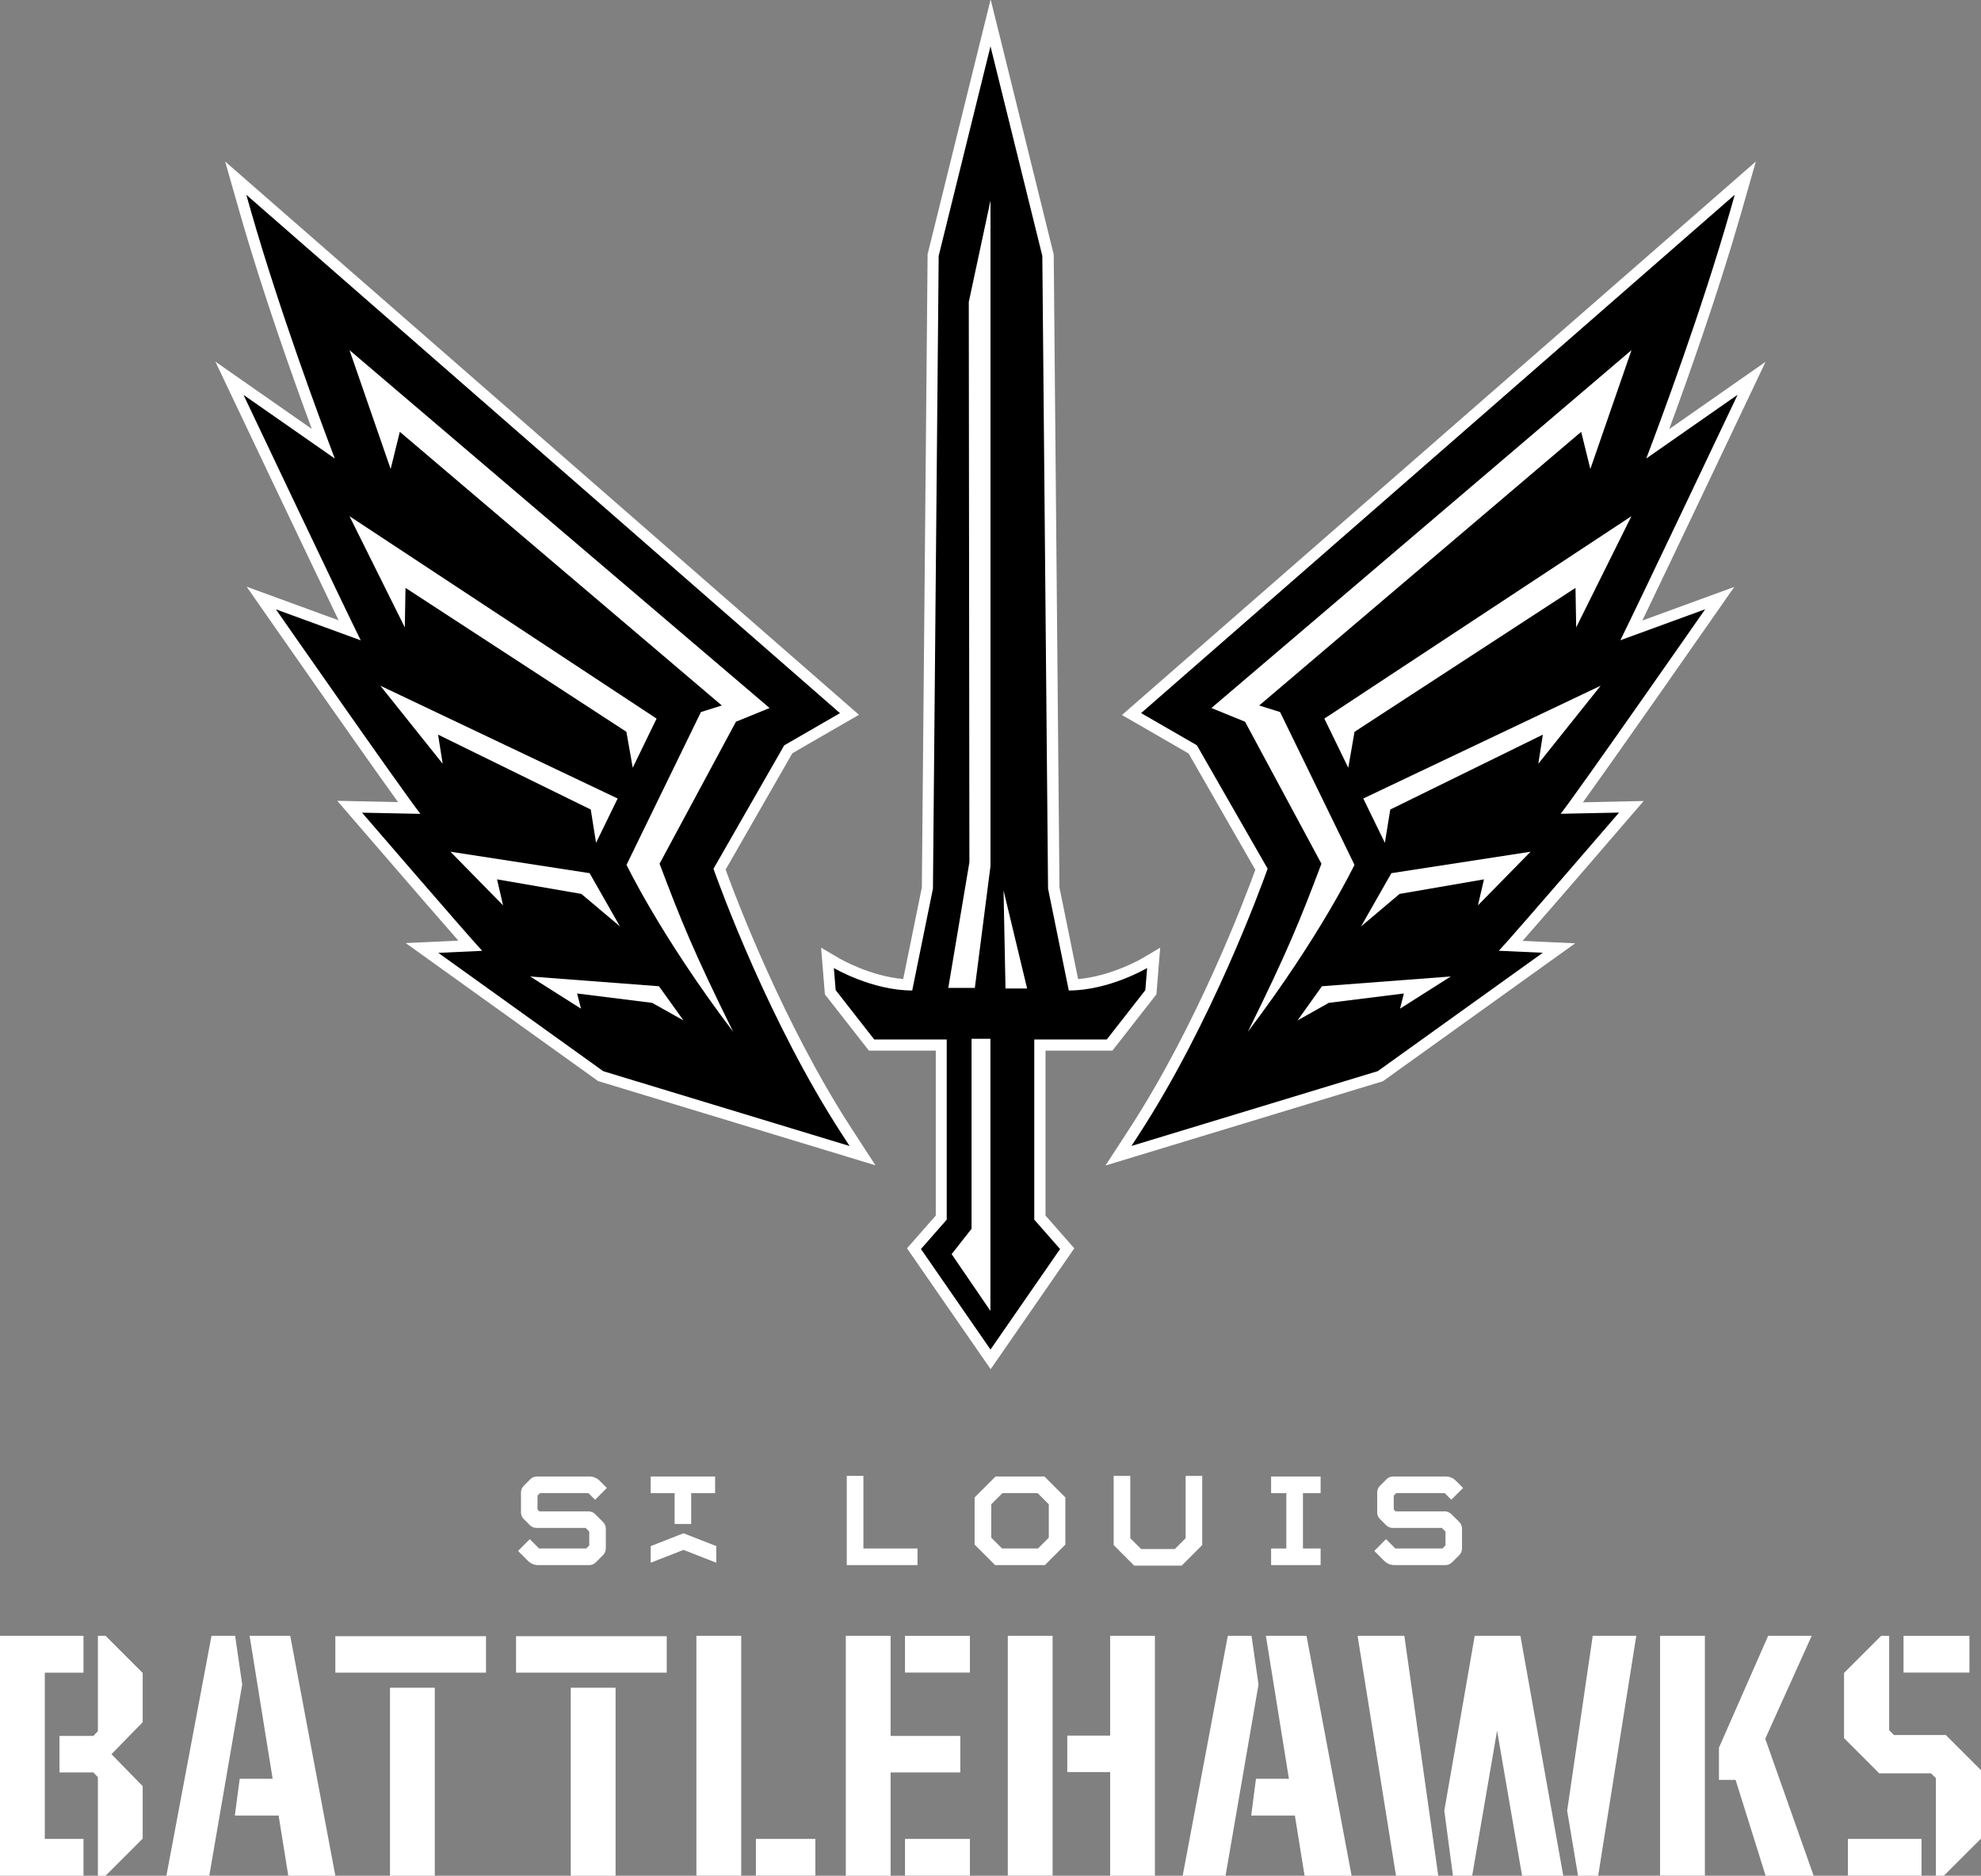 <svg width="75" height="71" viewBox="0 0 75 71" fill="none" xmlns="http://www.w3.org/2000/svg">
<rect x="0" y="0" width="75" height="71" fill="#808080" stroke="none"/>
<g id="Logos" clip-path="url(#clip0_1_417)">
<g id="Group">
<g id="Group_2">
<path id="Vector" d="M34.602 47.264L35.632 46.087V39.557H32.993L31.429 37.559L31.325 36.256L31.675 36.462C31.675 36.462 32.976 37.221 34.362 37.28L35.107 33.615L35.324 9.659L37.498 0.877L39.671 9.659L39.888 33.615L40.633 37.28C42.019 37.221 43.309 36.47 43.32 36.462L43.67 36.256L43.566 37.559L42.002 39.557H39.363V46.087L40.394 47.264L37.495 51.456L34.596 47.264H34.602Z" fill="black"/>
<path id="Vector_2" d="M37.5 1.752L39.462 9.685L39.679 33.635L40.464 37.492C41.991 37.492 43.43 36.642 43.43 36.642L43.362 37.478L41.903 39.345H39.157V46.166L40.134 47.278L37.5 51.083L34.867 47.278L35.843 46.166V39.345H33.097L31.638 37.478L31.57 36.642C31.57 36.642 33.01 37.492 34.536 37.492L35.321 33.635L35.538 9.685L37.5 1.752ZM37.5 0L37.091 1.65L35.129 9.583L35.118 9.631V9.679L34.901 33.59L34.195 37.057C32.933 36.95 31.796 36.287 31.785 36.281L31.087 35.872L31.152 36.679L31.22 37.514L31.231 37.641L31.31 37.74L32.77 39.607L32.897 39.768H35.428V46.011L34.556 47.004L34.339 47.25L34.525 47.52L37.159 51.326L37.506 51.825L37.853 51.326L40.486 47.52L40.673 47.25L40.455 47.004L39.583 46.011V39.768H42.115L42.242 39.607L43.701 37.74L43.78 37.641L43.792 37.514L43.859 36.679L43.924 35.872L43.227 36.284C43.227 36.284 42.075 36.953 40.817 37.06L40.111 33.593L39.894 9.682V9.634L39.882 9.586L37.921 1.653L37.511 0.003L37.5 0Z" fill="white"/>
</g>
<g id="Group_3">
<path id="Vector_3" d="M22.744 40.736L15.979 35.884L17.802 35.799C16.709 34.569 13.689 31.06 13.545 30.893L13.238 30.535L15.487 30.58C14.288 28.944 10.449 23.434 10.271 23.18L9.89 22.633L13.235 23.855C12.236 21.798 9.06 15.104 9.024 15.03L8.685 14.314L12.236 16.791C11.539 14.929 10.252 11.369 9.298 8.051L8.922 6.742L32.16 27.026L29.843 28.363L27.24 32.902C27.565 33.799 29.397 38.736 32.053 42.821L32.654 43.743L22.744 40.733V40.736Z" fill="black"/>
<path id="Vector_4" d="M9.323 7.371L31.801 26.994L29.69 28.213L27.012 32.885C27.263 33.59 29.12 38.693 31.88 42.939L32.166 43.379L22.84 40.547L16.594 36.067L18.256 35.991C17.621 35.305 13.706 30.761 13.706 30.761L15.916 30.806C15.194 29.88 10.446 23.065 10.446 23.065L13.658 24.238C13.099 23.127 9.218 14.946 9.218 14.946L12.676 17.358C12.109 15.866 10.585 11.767 9.503 7.998L9.326 7.374M8.524 6.116L8.916 7.487L9.094 8.11C9.949 11.092 11.076 14.266 11.804 16.235L9.455 14.596L8.154 13.688L8.835 15.121C8.97 15.403 11.657 21.07 12.82 23.48L10.587 22.664L9.337 22.207L10.099 23.299C10.265 23.539 13.658 28.405 15.069 30.36L13.712 30.332L12.769 30.312L13.384 31.026C13.517 31.178 16.091 34.168 17.353 35.604L16.571 35.641L15.36 35.697L16.345 36.403L22.591 40.883L22.648 40.922L22.716 40.942L32.041 43.774L33.145 44.11L32.516 43.142L32.23 42.702C29.668 38.755 27.87 34.013 27.472 32.916L29.998 28.512L32.01 27.35L32.521 27.057L32.078 26.67L9.599 7.053L8.524 6.113V6.116Z" fill="white"/>
</g>
<g id="Group_4">
<path id="Vector_5" d="M42.945 42.821C45.601 38.733 47.436 33.799 47.757 32.902L45.155 28.363L42.838 27.026L66.076 6.742L65.7 8.051C64.746 11.371 63.459 14.929 62.762 16.791L66.313 14.314L65.974 15.03C65.94 15.104 62.762 21.798 61.763 23.855L65.107 22.633L64.726 23.18C64.549 23.434 60.71 28.944 59.51 30.58L61.76 30.535L61.452 30.893C61.308 31.06 58.288 34.569 57.196 35.799L59.019 35.884L52.254 40.736L42.344 43.746L42.945 42.821Z" fill="black"/>
<path id="Vector_6" d="M65.677 7.371L65.5 7.995C64.419 11.761 62.894 15.863 62.327 17.355L65.785 14.943C65.785 14.943 61.904 23.124 61.345 24.235L64.557 23.062C64.557 23.062 59.807 29.878 59.087 30.803L61.297 30.758C61.297 30.758 57.382 35.303 56.747 35.988L58.409 36.064L52.163 40.544L42.838 43.376L43.123 42.936C45.883 38.688 47.74 33.584 47.992 32.882L45.313 28.21L43.202 26.992L65.677 7.371ZM66.473 6.116L65.398 7.055L42.919 26.678L42.476 27.065L42.987 27.358L45 28.521L47.526 32.924C47.128 34.022 45.333 38.764 42.767 42.711L42.482 43.151L41.852 44.118L42.956 43.782L52.282 40.95L52.349 40.931L52.406 40.891L58.652 36.411L59.637 35.706L58.426 35.65L57.645 35.613C58.906 34.18 61.48 31.189 61.613 31.034L62.228 30.32L61.286 30.34L59.928 30.369C61.339 28.413 64.732 23.547 64.898 23.307L65.66 22.216L64.41 22.673L62.178 23.488C63.34 21.079 66.027 15.411 66.163 15.129L66.843 13.696L65.542 14.604L63.194 16.244C63.922 14.274 65.045 11.101 65.903 8.119L66.081 7.495L66.473 6.124V6.116Z" fill="white"/>
</g>
<path id="Vector_7" d="M37.5 7.591V32.778L36.907 37.393H35.902L36.701 32.639L36.678 11.431L37.5 7.591Z" fill="white"/>
<path id="Vector_8" d="M37.497 49.619V39.32H36.783V46.511L36.029 47.472L37.497 49.619Z" fill="white"/>
<path id="Vector_9" d="M37.994 33.703L38.068 37.416H38.886L37.994 33.703Z" fill="white"/>
<g id="Group_5">
<path id="Vector_10" d="M27.861 27.319L29.137 26.8L13.232 13.253L14.79 17.753L15.137 16.345L27.328 26.704L26.537 26.952L23.72 32.735C23.72 32.735 25.008 35.427 27.757 39.055C26.258 36.019 25.792 34.868 24.971 32.693L27.861 27.322V27.319Z" fill="white"/>
<path id="Vector_11" d="M13.232 19.539L15.326 23.748L15.352 22.252L23.715 27.7L23.955 29.06L24.858 27.201L13.232 19.539Z" fill="white"/>
<path id="Vector_12" d="M14.4 25.956L16.76 28.91L16.585 27.807L22.366 30.642L22.566 31.903L23.384 30.225L14.4 25.956Z" fill="white"/>
<path id="Vector_13" d="M23.472 35.068L22.323 33.051L17.054 32.239L19.046 34.27L18.818 33.285L22.01 33.836L23.472 35.068Z" fill="white"/>
<path id="Vector_14" d="M25.877 38.626L24.948 37.331L20.071 36.961L21.996 38.18L21.849 37.605L24.691 37.96L25.877 38.626Z" fill="white"/>
</g>
<g id="Group_6">
<path id="Vector_15" d="M47.139 27.319L45.863 26.8L61.768 13.253L60.21 17.753L59.863 16.345L47.672 26.704L48.463 26.952L51.28 32.735C51.28 32.735 49.993 35.427 47.243 39.055C48.742 36.019 49.208 34.868 50.029 32.693L47.139 27.322V27.319Z" fill="white"/>
<path id="Vector_16" d="M61.765 19.539L59.674 23.748L59.648 22.252L51.282 27.7L51.045 29.06L50.139 27.201L61.765 19.539Z" fill="white"/>
<path id="Vector_17" d="M60.6 25.956L58.24 28.91L58.412 27.807L52.635 30.642L52.431 31.903L51.613 30.225L60.6 25.956Z" fill="white"/>
<path id="Vector_18" d="M51.528 35.068L52.677 33.051L57.947 32.239L55.954 34.27L56.183 33.285L52.988 33.836L51.528 35.068Z" fill="white"/>
<path id="Vector_19" d="M49.123 38.626L50.049 37.331L54.926 36.961L53.004 38.18L53.151 37.605L50.306 37.96L49.123 38.626Z" fill="white"/>
</g>
</g>
<g id="Group_7">
<g id="Group_8">
<g id="Group_9">
<path id="Vector_20" d="M28.062 61.919H26.365V70.997H28.062V61.919Z" fill="white"/>
<path id="Vector_21" d="M27.923 62.057H26.503V70.859H27.923V62.057Z" fill="white"/>
<path id="Vector_22" d="M30.87 69.606H28.618V70.997H30.87V69.606Z" fill="white"/>
<path id="Vector_23" d="M30.732 69.745H28.756V70.859H30.732V69.745Z" fill="white"/>
</g>
<g id="Group_10">
<path id="Vector_24" d="M3.161 63.313V61.919H0V71H3.161V69.606H1.696V63.313H3.161Z" fill="white"/>
<path id="Vector_25" d="M1.558 63.313V63.174H1.696H3.023V62.057H0.138V70.862H3.023V69.745H1.696H1.558V69.606V63.313Z" fill="white"/>
<path id="Vector_26" d="M5.402 63.324L3.997 61.919H3.706V65.527L3.537 65.708H2.252V67.09H3.537L3.706 67.271V71H3.997L5.402 69.595V67.609L4.22 66.399L5.402 65.189V63.324Z" fill="white"/>
<path id="Vector_27" d="M5.264 67.665L4.121 66.495L4.025 66.399L4.121 66.303L5.264 65.132V63.383L3.94 62.057H3.844V65.527V65.581L3.808 65.62L3.638 65.804L3.596 65.846H3.537H2.391V66.952H3.537H3.596L3.638 66.994L3.808 67.175L3.844 67.217V67.27V70.862H3.94L5.264 69.536V67.665Z" fill="white"/>
</g>
<g id="Group_11">
<path id="Vector_28" d="M8.902 61.919H8.007L6.3 71H7.923L9.17 63.761L8.902 61.919Z" fill="white"/>
<path id="Vector_29" d="M8.784 62.057H8.123L6.466 70.862H7.807L9.029 63.758L8.784 62.057Z" fill="white"/>
<path id="Vector_30" d="M10.988 61.919H9.45L10.322 67.33H9.075L8.891 68.723H10.548L10.915 71H12.696L10.988 61.919Z" fill="white"/>
<path id="Vector_31" d="M10.548 68.585H10.663L10.683 68.701L11.03 70.862H12.526L10.872 62.057H9.611L10.457 67.31L10.486 67.468H10.322H9.196L9.049 68.585H10.548Z" fill="white"/>
</g>
<g id="Group_12">
<path id="Vector_32" d="M64.546 61.919H62.849V70.997H64.546V61.919Z" fill="white"/>
<path id="Vector_33" d="M64.407 62.057H62.987V70.859H64.407V62.057Z" fill="white"/>
<path id="Vector_34" d="M66.832 65.815L68.59 61.919H66.942L65.079 66.153V67.372H65.709L66.846 71H68.664L66.832 65.815Z" fill="white"/>
<path id="Vector_35" d="M65.217 67.234H65.708H65.81L65.841 67.33L66.948 70.862H68.469L66.702 65.86L66.685 65.809L66.708 65.758L68.376 62.057H67.032L65.217 66.182V67.234Z" fill="white"/>
</g>
<g id="Group_13">
<path id="Vector_36" d="M74.562 61.919H72.067V63.31H74.562V61.919Z" fill="white"/>
<path id="Vector_37" d="M74.424 62.057H72.206V63.172H74.424V62.057Z" fill="white"/>
<path id="Vector_38" d="M73.668 65.674H71.703L71.523 65.49V61.919H71.221L69.815 63.324V65.792L71.147 67.124H73.109L73.292 67.307V71H73.594L75 69.595V67.005L73.668 65.674Z" fill="white"/>
<path id="Vector_39" d="M74.862 67.062L73.608 65.812H71.703H71.647L71.607 65.77L71.427 65.589L71.384 65.55V65.49V62.057H71.277L69.953 63.383V65.736L71.204 66.986H73.109H73.168L73.207 67.028L73.388 67.209L73.43 67.248V67.307V70.862H73.535L74.862 69.536V67.062Z" fill="white"/>
<path id="Vector_40" d="M72.748 69.606H69.962V70.997H72.748V69.606Z" fill="white"/>
<path id="Vector_41" d="M72.609 69.745H70.1V70.859H72.609V69.745Z" fill="white"/>
</g>
<g id="Group_14">
<path id="Vector_42" d="M42.03 61.919V65.696H40.407V67.076H42.03V71H43.724V61.919H42.03Z" fill="white"/>
<path id="Vector_43" d="M42.168 70.862H43.585V62.057H42.168V65.696V65.835H42.03H40.545V66.938H42.03H42.168V67.076V70.862Z" fill="white"/>
<path id="Vector_44" d="M39.851 61.919H38.155V70.997H39.851V61.919Z" fill="white"/>
<path id="Vector_45" d="M39.713 62.057H38.293V70.859H39.713V62.057Z" fill="white"/>
</g>
<g id="Group_15">
<path id="Vector_46" d="M47.382 61.919H46.484L44.776 71H46.399L47.647 63.761L47.382 61.919Z" fill="white"/>
<path id="Vector_47" d="M47.26 62.057H46.6L44.943 70.862H46.284L47.508 63.758L47.26 62.057Z" fill="white"/>
<path id="Vector_48" d="M49.464 61.919H47.926L48.798 67.33H47.551L47.37 68.723H49.024L49.391 71H51.172L49.464 61.919Z" fill="white"/>
<path id="Vector_49" d="M49.024 68.585H49.143L49.16 68.701L49.51 70.862H51.006L49.349 62.057H48.087L48.937 67.31L48.962 67.468H48.798H47.672L47.525 68.585H49.024Z" fill="white"/>
</g>
<g id="Group_16">
<path id="Vector_50" d="M60.3 61.919L59.332 68.54L59.744 71H60.506L61.949 61.919H60.3Z" fill="white"/>
<path id="Vector_51" d="M60.419 62.057L59.47 68.54L59.86 70.862H60.388L61.785 62.057H60.419Z" fill="white"/>
<path id="Vector_52" d="M57.562 61.919H55.832L54.681 68.54L55.008 71H55.736L56.679 65.507L57.625 71H59.185L57.562 61.919Z" fill="white"/>
<path id="Vector_53" d="M56.679 64.692L56.815 65.482L57.74 70.862H59.022L57.447 62.057H55.948L54.822 68.543L55.129 70.862H55.618L56.544 65.482L56.679 64.692Z" fill="white"/>
<path id="Vector_54" d="M53.168 61.919H51.398L52.852 71H54.452L53.168 61.919Z" fill="white"/>
<path id="Vector_55" d="M54.291 70.862L53.046 62.057H51.562L52.97 70.862H54.291Z" fill="white"/>
</g>
<g id="Group_17">
<path id="Vector_56" d="M33.718 65.708V61.919H32.022V71H33.718V67.09H36.357V65.708H33.718Z" fill="white"/>
<path id="Vector_57" d="M36.218 66.952V65.846H33.718H33.579V65.708V62.057H32.16V70.862H33.579V67.09V66.952H33.718H36.218Z" fill="white"/>
<path id="Vector_58" d="M36.721 69.606H34.263V70.997H36.721V69.606Z" fill="white"/>
<path id="Vector_59" d="M36.583 69.745H34.401V70.859H36.583V69.745Z" fill="white"/>
<path id="Vector_60" d="M36.721 61.919H34.263V63.31H36.721V61.919Z" fill="white"/>
<path id="Vector_61" d="M36.583 62.057H34.401V63.172H36.583V62.057Z" fill="white"/>
</g>
<g id="Group_18">
<path id="Vector_62" d="M18.4 61.933H12.696V63.313H18.4V61.933Z" fill="white"/>
<path id="Vector_63" d="M18.262 62.071H12.834V63.174H18.262V62.071Z" fill="white"/>
<path id="Vector_64" d="M16.461 63.883H14.765V71H16.461V63.883Z" fill="white"/>
<path id="Vector_65" d="M16.323 64.021H14.903V70.862H16.323V64.021Z" fill="white"/>
</g>
<g id="Group_19">
<path id="Vector_66" d="M23.306 63.883H21.609V71H23.306V63.883Z" fill="white"/>
<path id="Vector_67" d="M23.167 64.021H21.748V70.862H23.167V64.021Z" fill="white"/>
<path id="Vector_68" d="M25.242 61.933H19.538V63.313H25.242V61.933Z" fill="white"/>
<path id="Vector_69" d="M25.104 62.071H19.676V63.174H25.104V62.071Z" fill="white"/>
</g>
</g>
<g id="Group_20">
<path id="Vector_70" d="M20.438 56.517H22.278L22.529 56.768L22.975 56.322L22.702 56.048C22.597 55.944 22.462 55.888 22.315 55.888H20.328C20.232 55.888 20.144 55.924 20.077 55.992L19.828 56.24C19.761 56.308 19.724 56.395 19.724 56.491V57.247C19.724 57.343 19.761 57.431 19.828 57.498L20.06 57.73C20.128 57.797 20.218 57.834 20.311 57.834H22.171L22.309 57.972V58.497L22.194 58.613H20.41L20.057 58.26L19.614 58.706L19.989 59.081C20.094 59.185 20.229 59.242 20.376 59.242H22.306C22.402 59.242 22.49 59.205 22.558 59.138L22.831 58.864C22.899 58.796 22.936 58.706 22.936 58.613V57.862C22.936 57.767 22.899 57.679 22.831 57.611L22.532 57.312C22.465 57.245 22.374 57.208 22.281 57.208H20.421L20.35 57.137V56.61L20.441 56.52L20.438 56.517Z" fill="white"/>
<path id="Vector_71" d="M52.854 56.517H54.695L54.946 56.768L55.392 56.322L55.118 56.048C55.014 55.944 54.878 55.888 54.731 55.888H52.744C52.648 55.888 52.561 55.924 52.493 55.992L52.245 56.24C52.177 56.308 52.14 56.395 52.14 56.491V57.247C52.14 57.343 52.177 57.431 52.245 57.498L52.476 57.73C52.544 57.797 52.634 57.834 52.727 57.834H54.587L54.726 57.972V58.497L54.61 58.613H52.826L52.473 58.26L52.03 58.706L52.406 59.081C52.51 59.185 52.646 59.242 52.792 59.242H54.723C54.819 59.242 54.906 59.205 54.974 59.138L55.248 58.864C55.316 58.796 55.352 58.706 55.352 58.613V57.862C55.352 57.767 55.316 57.679 55.248 57.611L54.949 57.312C54.881 57.245 54.791 57.208 54.698 57.208H52.837L52.767 57.137V56.61L52.857 56.52L52.854 56.517Z" fill="white"/>
<path id="Vector_72" d="M24.635 56.517H25.541V57.685H25.877H26.168V56.517H27.074V55.888H24.635V56.517Z" fill="white"/>
<path id="Vector_73" d="M32.688 55.865H32.058V59.242H34.737V58.613H32.688V55.865Z" fill="white"/>
<path id="Vector_74" d="M37.692 55.888L36.899 56.68V58.466L37.675 59.242H39.558L40.334 58.466V56.68L39.541 55.888H37.686H37.692ZM39.707 58.204L39.298 58.613H37.938L37.528 58.204V56.94L37.952 56.517H39.284L39.707 56.94V58.204Z" fill="white"/>
<path id="Vector_75" d="M44.887 58.224L44.478 58.633H43.202L42.792 58.224V55.865H42.163V58.483L42.939 59.262H44.74L45.516 58.483V55.865H44.887V58.224Z" fill="white"/>
<path id="Vector_76" d="M48.124 56.517H48.7V58.613H48.124V59.242H49.998V58.613H49.329V56.517H49.998V55.888H48.124V56.517Z" fill="white"/>
<path id="Vector_77" d="M24.635 58.523V59.152L25.877 58.666L27.119 59.152V58.523L25.877 58.037L24.635 58.523Z" fill="white"/>
</g>
</g>
</g>
<defs>
<clipPath id="clip0_1_417">
<rect width="75" height="71" fill="white"/>
</clipPath>
</defs>
</svg>
